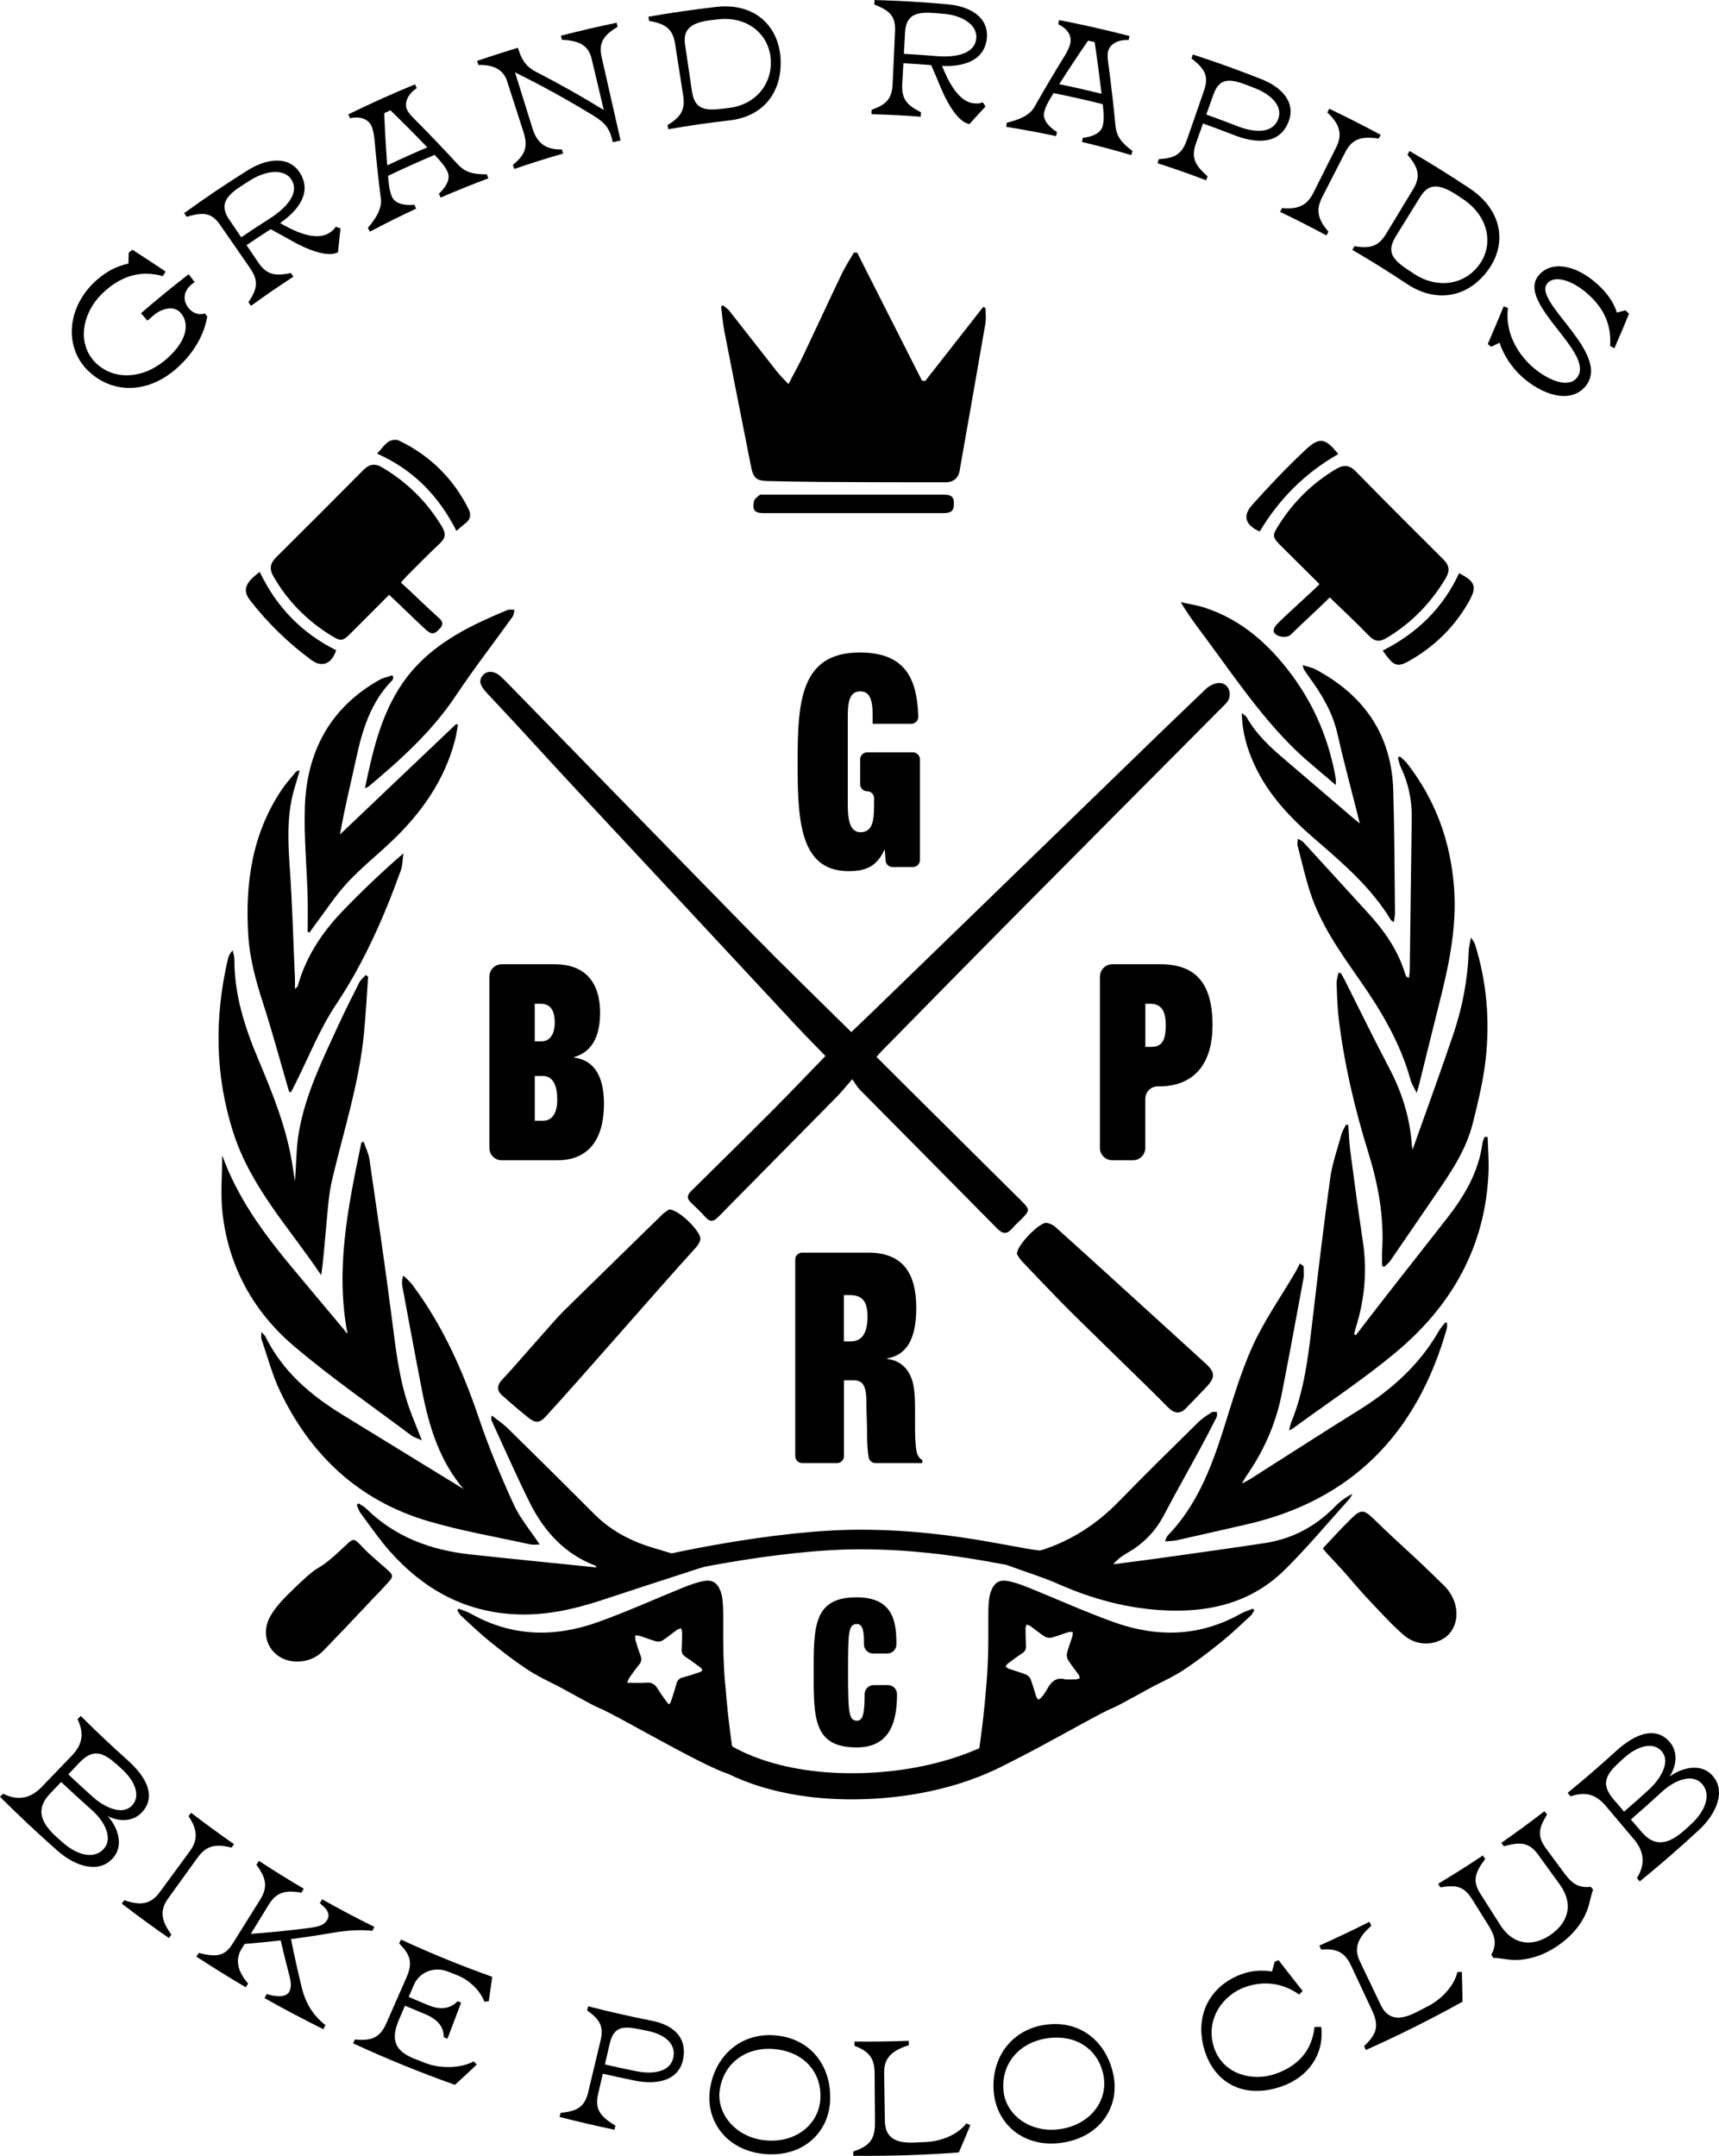<?xml version="1.0" encoding="UTF-8"?>
<svg id="Layer_2" data-name="Layer 2" xmlns="http://www.w3.org/2000/svg" viewBox="0 0 526.7 660.43">
  <defs>
    <style>
      .cls-1 {
        stroke-width: 8px;
      }

      .cls-1, .cls-2 {
        fill: none;
        stroke: #000;
        stroke-miterlimit: 10;
      }

      .cls-2 {
        stroke-width: 6px;
      }
    </style>
  </defs>
  <g id="Layer_1-2" data-name="Layer 1">
    <g>
      <g>
        <path d="m262.62,77.37c6.61,13.06,13.23,26.12,19.84,39.18.33.07.67.13,1,.2,5.93-7.58,11.87-15.16,17.8-22.74.23.12.46.23.7.35,0,1.59.23,3.23-.04,4.77-2.59,15.06-5.26,30.12-7.91,45.17-.42,2.35-2.07,3.44-4.25,3.45-12.65.02-25.29-.03-37.94-.11-5.49-.03-10.97-.16-16.46-.27-3.68-.08-4.55-.91-5.27-4.57-2.71-13.78-5.47-27.55-8.15-41.33-.49-2.5-.67-5.07-.99-7.6.2-.11.39-.22.59-.34.69.6,1.49,1.12,2.04,1.83,4.84,6.14,9.63,12.32,14.47,18.46.95,1.2,2.07,2.28,3.52,3.85,1.67-3.19,3.17-5.84,4.47-8.59,4-8.4,7.88-16.85,11.9-25.24,1.07-2.24,2.46-4.32,3.7-6.47.33,0,.67,0,1,0Z"/>
        <path d="m268.56,323.78c3.19,3.18,6.29,6.29,9.41,9.39,11.7,11.61,23.4,23.21,35.09,34.82,2.52,2.5,2.51,2.87-.01,5.4-1,1-2.07,1.94-2.99,3.01-1.58,1.84-2.9,1.61-4.54-.06-14.02-14.23-28.11-28.39-42.15-42.6-.69-.7-1.17-1.62-2.23-3.13-1.96,2.23-3.3,3.91-4.79,5.43-12.09,12.27-24.22,24.51-36.3,36.79-1.39,1.42-2.52,1.62-3.92.03-1.37-1.56-2.88-3-4.4-4.42-1.33-1.25-1.25-2.3.03-3.56,8.36-8.23,16.73-16.47,25.01-24.78,5.4-5.42,10.67-10.96,16.14-16.6-2.89-2.98-5.99-6.1-8.99-9.31-22.24-23.85-44.42-47.75-66.68-71.58-11.02-11.79-16.2-17.74-27.28-29.47-.46-.48-.92-.97-1.34-1.48-1.24-1.49-2.21-3.07-.6-4.87,1.29-1.44,3.57-1.25,5.33.4,2.36,2.23,1.06.96,3.33,3.28,25.53,26.13,48.72,50.05,74.31,76.13,9.73,9.92,19.73,19.57,29.85,29.58,2.25-2.15,4.63-4.41,6.99-6.7,25.81-25.02,51.62-50.04,77.42-75.07,9.5-9.21,14.68-14.24,24.25-23.37,1.07-1.02,2.9-1.91,4.3-1.81,2.91.21,3.96,3.89,1.98,6.11-.33.37-.7.71-1.05,1.07-22.89,23.02-41.56,41.76-64.41,64.81-13.48,13.59-26.87,27.26-40.3,40.91-.46.46-.87.97-1.45,1.63Z"/>
        <path d="m122.84,178.46c3.28,2.95,7.88,7.51,11.04,10.3,1.17,1.04,2.43,2,.99,3.67-1.72,2-2.66,2.06-4.51.37-3.18-2.91-7.83-7.54-11.13-10.58-3.98,3.99-7.84,7.87-11.73,11.74-2.52,2.51-3.02,2.59-6,.76-7.43-4.57-13.38-10.58-17.74-18.18-1.3-2.27-.97-4,.81-5.77,8.96-8.91,17.9-17.84,26.8-26.81,1.79-1.8,3.51-2.09,5.76-.75,7.67,4.56,13.79,10.59,18.36,18.26,1.2,2,.99,3.4-.7,4.99-3.4,3.18-6.65,6.51-9.95,9.8-.63.63-1.2,1.32-2,2.2Z"/>
        <path d="m407.42,183.01c-2.21,2.34-9.55,8.98-11.85,11.36-1.27,1.31-4.77.77-5.29-.9-.18-.57.34-1.57.83-2.09,2.57-2.71,10.32-9.53,13.19-12.42-3.89-3.86-7.71-7.65-11.53-11.45-3.08-3.07-3.09-3.33-.78-6.95,4.47-7,10.23-12.63,17.38-16.88,2.27-1.34,4.02-1.31,5.96.66,8.92,9.08,17.91,18.1,26.94,27.07,1.85,1.84,2,3.52.68,5.74-4.52,7.59-10.46,13.7-18.05,18.26-2.13,1.28-3.66,1.21-5.45-.65-3.81-3.94-7.83-7.68-12.03-11.76Z"/>
        <path d="m405.32,474.32c3.1-3.26,5.85-6.35,8.82-9.23,2.76-2.68,3.79-2.63,6.47-.04,11.89,11.49,10.16,9.2,21.94,20.8,1.47,1.45,2.69,3.47,3.26,5.44,1.28,4.47-.28,8.65-3.44,10.63-3.67,2.3-8.57,2.1-12.11-.89-2.78-2.35-5.3-5.03-7.82-7.68-9.89-10.42-6.1-7.12-15.96-17.57-.44-.47-.81-1.01-1.17-1.45Z"/>
        <path d="m90.94,509.01c-7.3-.03-11.78-7.09-8.21-13.7,1.8-3.33,4.75-6.14,7.53-8.83,9.68-9.37,5.42-3.37,15.2-12.64,3.02-2.86,2.92-2.73,5.73.23,2.22,2.34,4.76,4.39,7.19,6.53,2.23,1.96,2.29,2.32.22,4.55-6.79,7.31.5-.59-6.32,6.69-4.32,4.61-8.68,9.18-13.08,13.72-2.24,2.32-5.02,3.49-8.27,3.45Z"/>
        <path d="m205.01,370.52c2.93-.09,9.91,6.89,9.58,9.12-.13.9-.74,1.84-1.38,2.54-11.74,12.9-34.17,38.86-45.95,51.72-1.88,2.05-3.15,2.17-5.38.39-2.79-2.23-5.5-4.56-8.16-6.94-1.54-1.38-1.46-3.11.21-4.78,2.64-2.65,16.03-18.28,18.71-20.89,10.1-9.88,20.18-19.77,30.29-29.63.73-.72,1.66-1.23,2.08-1.53Z"/>
        <path d="m311.58,384.11c.01-2.7,6.95-9.68,9.01-9.49.98.09,2.07.63,2.82,1.3,10.95,9.82,34.98,31.78,45.87,41.67,3.14,2.85,3.14,4.39.21,7.47-2.06,2.17-4.13,4.32-6.23,6.46-1.66,1.69-3.43,1.59-5.39-.4-6.75-6.89-26.59-25.89-33.31-32.81-3.88-4-7.74-8.01-11.56-12.06-.7-.74-1.16-1.71-1.43-2.13Z"/>
        <path d="m261.35,157.2c-9.06,0-18.12.01-27.18,0-2.92,0-3.68-.78-3.19-3.58.13-.74,1.07-1.39,1.74-1.97.25-.22.8-.11,1.22-.11,18.37,0,36.74,0,55.11,0,1.68,0,3.16.15,3.22,2.44.06,2.39-.62,3.21-3.23,3.21-9.23.02-18.45,0-27.68,0Z"/>
        <path d="m423.65,199.31c10.56-5.34,18.5-13.08,23.41-23.71,4.99,2.53,5.53,4.19,3.05,8.61-4.12,7.34-9.84,13.13-17.02,17.48-4.95,3.01-5.79,2.8-9.43-2.38Z"/>
        <path d="m115.54,138.98c1.32-1.44,2.23-2.79,3.48-3.65.79-.54,2.31-.79,3.13-.4,9.53,4.55,16.69,11.58,21.43,21.04.86,1.72.56,3.19-1.02,4.38-.85.64-1.63,1.37-2.71,2.29-5.38-10.66-13.19-18.74-24.3-23.66Z"/>
        <path d="m385.96,162.83c-4.36-1.97-5.35-4.74-2.32-8.12,5.25-5.86,10.67-11.59,16.41-16.95,4.31-4.02,6.06-3.54,10,1.34-10.14,5.77-18.12,13.75-24.08,23.73Z"/>
        <path d="m79.58,175.19c5.14,10.8,12.93,18.8,23.42,24-1.37,4.21-4.32,5.42-7.62,2.99-7.05-5.19-13.29-11.27-18.68-18.17-2.46-3.15-1.68-5.43,2.89-8.81Z"/>
        <g>
          <path d="m80.06,408.03c.76.84,1.1,1.08,1.26,1.41,5.19,10.57,13.67,17.84,23.41,23.83,12.56,7.72,25.13,15.42,37.61,23.08-.13.37-.01.18-.05.13-7.48-8.66-10.77-19.18-12.92-30.16-2.1-10.71-4.07-21.45-6.07-32.18-.18-.97-.19-1.97.28-3.39.92.93,1.96,1.77,2.75,2.82,9.29,12.4,15.48,26.33,20.44,40.98,3.03,8.95,6.69,17.72,10.62,26.31,1.95,4.28,5.13,7.99,7.97,12.28-1.09,0-2.05.17-2.93-.03-10.62-2.35-21.42-4.15-31.81-7.29-20.74-6.26-35.46-20.03-44.8-39.61-2.43-5.09-3.87-10.67-5.72-16.03-.14-.42-.02-.93-.02-2.16Z"/>
          <path d="m443.39,405.37c-.03.56.05,1.14-.1,1.67-9.1,32.07-29.1,52.69-61.72,60.04-7.05,1.59-14.09,3.23-21.15,4.8-.99.22-2.03.19-3.46.32.39-.9.48-1.42.78-1.73,8.65-8.91,13.1-20.06,16.83-31.66,2.84-8.85,5.36-17.89,9.17-26.31,3.61-7.97,8.74-15.23,13.18-22.81.5-.85.91-1.76,1.36-2.64.38.29.77.59,1.15.88,0,1.21.19,2.46-.03,3.63-2.18,11.81-4.35,23.62-6.66,35.4-1.81,9.19-5.53,17.58-10.87,25.23-.36.51-.64,1.07-1.35,2.28,1.28-.68,1.92-.96,2.51-1.34,11.12-7.06,22.18-14.22,33.36-21.17,10.01-6.22,18.56-13.87,24.5-24.26.54-.94,1.31-1.74,1.97-2.61.17.1.35.2.52.3Z"/>
          <path d="m415.4,409.06c3.11-4.02,6.19-8.06,9.32-12.07,6.19-7.92,12.42-15.82,18.61-23.74,5.38-6.88,9.75-14.24,10.91-23.16.08-.63.44-1.22.67-1.82.3.02.6.03.9.05.1,3.56.41,7.13.27,10.68-.89,22.93-11.35,41.08-28.44,55.32-10.05,8.38-21.05,15.61-31.62,23.35-.23.17-.53.25-1.07.5.27-.99.39-1.73.67-2.4,3.95-9.68,5.19-19.94,6.4-30.22,1.74-14.86,3.49-29.72,5.54-44.54.64-4.62,2.25-9.11,3.5-13.64.27-.99.9-1.89,1.36-2.83.23.03.46.06.69.09.19,2.61.26,5.24.6,7.83,1.22,9.25,2.45,18.5,3.85,27.71,1.37,9,.6,17.77-2.1,26.41-.22.71-.38,1.43-.57,2.15.17.11.35.21.52.32Z"/>
          <path d="m68.07,353.9c4.54,12.65,12.28,23.39,20.79,33.65,5.56,6.7,11.18,13.35,16.76,20.02.26.31.42.72.84.94-3.8-20.03.29-39.28,4.27-58.54.23-.06.47-.13.7-.19.6,1.8,1.5,3.55,1.77,5.4,2.34,16.04,4.71,32.08,6.79,48.16,1.22,9.42,2.19,18.87,5.36,27.89,1.1,3.13,2.41,6.19,3.92,10.02-1.56-.71-2.52-.96-3.25-1.51-12.07-9.07-24.55-17.65-36.03-27.43-12.26-10.44-19.89-24.13-21.79-40.46-.69-5.95-.11-12.05-.11-17.94Z"/>
          <path d="m215.59,480.06c-1.17.31-2.36.72-3.51,1.09-9.17,2.98-18.34,5.95-27.49,8.98-8.91,2.95-17.95,4.95-27.41,4.37-15.31-.93-27.64-7.9-37.7-19.23-3.26-3.68-6.06-7.79-9.01-11.74-.54-.72-.8-1.65-1.19-2.49.19-.16.37-.33.56-.49.78.51,1.67.92,2.32,1.56,8.86,8.74,19.79,12.75,31.82,14.07,12.89,1.42,25.79,2.66,38.84,4-.24-.28-.35-.52-.52-.59-9.4-3.6-15.68-10.6-20.06-19.41-4.06-8.17-7.72-16.55-11.55-24.85-.19-.42-.26-.9,0-1.68,1.67,1.32,3.46,2.51,4.98,4,8.89,8.72,17.74,17.49,26.54,26.3,5.1,5.11,11.26,8.24,18.05,10.27,4.3,1.29,8.61,2.55,12.89,3.89.89.28,1.69.83,2.54,1.26-.03.27-.05.4-.08.68Z"/>
          <path d="m306.91,477.71c1.22-.29,2.43-.66,3.66-.85,12.7-1.94,23.36-7.74,32.35-17,7.98-8.23,16.18-16.23,24.34-24.27,1.18-1.16,2.63-2.05,4.03-2.94.39-.25,1.05-.08,1.58-.1-.03.54.11,1.17-.11,1.61-1.71,3.36-3.45,6.71-5.24,10.02-3.64,6.7-7.4,13.34-10.95,20.08-2.63,4.99-6.36,8.76-11.21,11.5-1.55.88-3,1.94-4.27,3.45,4.9-.64,9.81-1.25,14.71-1.94,10.53-1.48,21.07-2.94,31.59-4.53,8.4-1.27,15.61-5,21.59-11.15,1.54-1.58,3.32-2.92,5.42-3.97-.36.59-.65,1.25-1.1,1.75-6.49,7.19-12.71,14.67-19.59,21.47-10.73,10.61-24.19,13.41-38.7,12.38-10.72-.76-20.9-3.61-30.74-7.96-4.85-2.14-9.96-3.68-14.95-5.52-.83-.3-1.61-.73-2.42-1.1,0-.31,0-.62,0-.93Z"/>
          <path d="m410.71,298.01c.3.48.65.93.91,1.44,4.68,9.27,9.23,18.62,14.06,27.81,3.84,7.31,6.29,14.97,6.88,23.23.04.58.15,1.16.27,1.74.03.13.2.23-.03-.01,4.12-11.63,8.45-23.42,12.47-35.31,2.78-8.21,4.44-16.7,4.72-25.42.04-1.2.39-2.38.73-4.29.67,1.1,1.04,1.5,1.19,1.98,3.63,11.55,4.63,23.43,3.29,35.39-.73,6.56-2.33,13.04-3.92,19.47-2.12,8.56-7.11,15.67-12,22.79-4.46,6.49-8.87,13.01-13.35,19.49-.48.7-1.24,1.21-1.87,1.81-.2-.14-.39-.27-.59-.41,0-1.5-.08-3,.01-4.49.66-10.39-1.19-20.37-4.26-30.26-4.11-13.24-7.29-26.72-8.99-40.52-.45-3.66-.56-7.36-.7-11.05-.04-1.1.34-2.22.52-3.32.22-.02.44-.03.67-.05Z"/>
          <path d="m90.38,361.94c.42-5.57.38-10.56,1.24-15.38,2.02-11.36,7.07-21.65,11.83-32.01,2.1-4.57,4.36-9.07,6.63-13.55.44-.87,1.29-1.53,1.95-2.29.26.15.51.31.77.46-.42,5.76-.72,11.54-1.27,17.29-1.48,15.4-6.27,30.06-9.78,45.01-1.14,4.87-1.37,9.96-1.87,14.97-.47,4.73-.75,9.48-1.47,14.22-9.54-14.24-21.39-26.72-26.81-43.35-5.77-17.71-5.93-35.48-1.79-53.46.22-.94.62-1.83,1.49-2.7.18.93.51,1.87.51,2.8-.02,10.74,3.15,20.68,7.26,30.42,4.4,10.44,8.67,20.94,10.48,32.25.25,1.59.5,3.19.83,5.34Z"/>
          <path d="m434.06,334.79c-.81-1.66-1.52-2.7-1.83-3.84-3.09-11.28-8.92-21.12-15.52-30.57-5.95-8.52-12.01-17-15.28-27.04-1.53-4.7-2.61-9.55-3.86-14.34-.13-.51.03-1.09.08-2.04.75.43,1.29.6,1.63.96,6.61,7.21,13.19,14.45,19.79,21.66,5.03,5.48,9.26,11.46,11.46,18.71.1.32.26.62.44.9.08.12.27.15.73.39.1-.81.24-1.5.25-2.18.21-15.56.37-31.12.61-46.68.08-5.49-.96-10.68-3.33-15.62-.45-.93-.63-1.99-.93-2.99.2-.13.39-.27.59-.4.73.69,1.57,1.29,2.18,2.08,8.76,11.22,13.41,23.98,14.46,38.26.91,12.41-1.73,24.23-4.73,36.07-1.98,7.81-3.88,15.65-5.82,23.47-.21.86-.48,1.71-.91,3.24Z"/>
          <path d="m88.56,334.39c-2.6-8.93-5.01-17.92-7.86-26.76-2.23-6.9-4.18-13.83-4.63-21.09-.99-15.96,1.17-31.21,10.35-44.77,1.22-1.8,2.69-3.42,4.06-5.11.25-.31.58-.55,1.33-.63-.46,1.61-.89,3.23-1.4,4.83-2.58,8.2-2.21,16.54-1.62,24.98.78,11.31,1.08,22.66,1.58,33.99.04.88,0,1.77,0,3.11.55-.51.79-.63.84-.79,2.45-8.9,7.35-16.35,13.61-22.88,5.9-6.15,12.07-12.03,18.78-17.86-.25,1.74-.2,3.59-.78,5.21-5.19,14.39-11.28,28.26-19.84,41.09-5.11,7.66-8.54,16.48-12.73,24.78-.36.7-.73,1.4-1.09,2.1-.2-.06-.41-.12-.61-.18Z"/>
          <path d="m427.09,282.47c-.52-.34-.8-.42-.91-.61-6-9.94-14.64-17.34-23.25-24.77-7.52-6.49-14.32-13.56-18.56-22.78-2.25-4.89-3.79-9.95-3.87-15.9.74.66,1.27.94,1.51,1.37,3.02,5.37,7.49,9.38,12.09,13.29,7,5.95,13.96,11.94,20.94,17.91.37.32.77.61,1.61,1.26-2.37-9.43-4.8-18.32-6.82-27.3-1.5-6.67-4.84-12.26-8.78-17.61-.54-.74-1.05-1.51-1.54-2.29-.13-.2-.14-.47-.36-1.3,1.56.52,2.91.77,4.06,1.39,14.68,7.86,23.16,19.89,23.68,36.96.38,12.52.38,25.04.53,37.56,0,.86-.21,1.73-.34,2.8Z"/>
          <path d="m94.27,285.41c0-3.67.09-7.34-.02-11.01-.27-9.07-1.15-18.16-.84-27.2.58-16.97,7.73-30.38,22.75-38.87,1.23-.7,2.69-.98,4.04-1.45.12.24.23.49.35.73-.13.28-.19.63-.4.83-6.51,6.62-9.12,15.04-11.01,23.86-1.66,7.7-3.58,15.34-4.97,23.34,11.86-11.28,23.72-22.55,35.58-33.83.19.07.38.14.57.21-.3,1.56-.5,3.14-.9,4.67-3.26,12.54-10.46,22.56-19.67,31.27-4.44,4.19-9.23,8.03-13.37,12.5-3.66,3.96-6.63,8.57-9.89,12.91-.58.77-1.13,1.57-1.69,2.35-.18-.1-.35-.2-.53-.29Z"/>
          <path d="m409.3,240.51c-4.49-3.89-8.67-7.17-12.47-10.86-10.54-10.24-18.72-22.45-27.44-34.21-2.57-3.47-5.21-6.9-7.59-10.96,2.44.55,4.94.91,7.31,1.68,11.29,3.67,19.72,11.22,26.69,20.6,7.05,9.5,11.49,20.17,13.5,31.88.05.32,0,.65,0,1.87Z"/>
          <path d="m111.83,241.46c2.26-10.95,4.67-21.39,10.49-30.64,5.84-9.27,14.39-15.22,23.97-19.86,2.99-1.45,6.05-2.78,9.12-4.05.66-.27,1.5-.09,2.26-.11-.21.74-.25,1.61-.67,2.2-5.76,8.03-11.82,15.85-17.3,24.07-7.31,10.97-16.88,19.62-26.83,27.92-.18.15-.43.2-1.05.48Z"/>
          <path d="m383.89,492.81c-1.26.51-2.6.9-3.78,1.56-12.53,7.06-25.6,7.3-38.79,2.59-8.83-3.16-17.41-7.06-26.11-10.57-1.92-.78-3.89-1.51-5.9-1.95-2.99-.66-4.62.22-5.69,3.07-1.59,4.21-.1,12.46-1.35,28.07-1.25,15.61-2.2,18.03-3.08,27.61-.37,4.05,35.96-17.69,41.61-19.9,2.09-.81,10.55-5.66,12.66-6.73,3.16-1.61,6.4-3.11,9.34-5.06,3.95-2.62,7.73-5.53,11.43-8.51,3.11-2.51,6-5.29,8.95-8,.48-.44.77-1.11,1.15-1.67-.14-.17-.27-.34-.41-.5Zm-54.23,21.66c-.96.06-1.92.02-3.22.02-2.57-.83-4.34.56-5.63,3.03-.47.9-1.12,1.7-1.74,2.5-.22.29-.6.46-.91.69-.22-.31-.53-.58-.65-.92-.59-1.79-1.06-3.63-1.74-5.38-.23-.6-.87-1.22-1.47-1.45-1.69-.67-3.46-1.13-5.17-1.72-.38-.13-.7-.47-1.04-.71.27-.33.49-.74.83-.99,1.42-1.06,2.85-2.13,4.33-3.09.89-.57,1.17-1.28,1.11-2.3-.1-1.78-.13-3.57-.14-5.36,0-.37.22-.73.34-1.1.36.13.77.18,1.07.39,1.48,1.07,2.88,2.26,4.41,3.24.58.37,1.51.52,2.17.35,1.71-.43,3.36-1.11,5.05-1.64.44-.14.94-.06,1.41-.08-.04.49,0,1-.13,1.45-.51,1.66-1.18,3.27-1.59,4.95-.17.67-.05,1.61.31,2.18.96,1.55,2.14,2.97,3.2,4.47.22.31.28.73.41,1.09-.4.13-.8.36-1.21.38Z"/>
          <path d="m222.15,515.58c-1.25-15.61.23-23.86-1.35-28.07-1.08-2.85-2.7-3.73-5.69-3.07-2.01.44-3.98,1.18-5.9,1.95-8.71,3.52-17.28,7.42-26.11,10.57-13.19,4.71-26.26,4.47-38.79-2.59-1.18-.67-2.52-1.05-3.78-1.56-.14.17-.27.34-.41.5.38.56.66,1.23,1.15,1.67,2.95,2.71,5.84,5.49,8.95,8,3.69,2.99,7.48,5.89,11.43,8.51,2.94,1.95,6.19,3.45,9.34,5.06,2.11,1.07,10.57,5.92,12.66,6.73,5.65,2.2,41.99,23.95,41.61,19.9-.88-9.57-1.83-12-3.08-27.61Zm-7.9-3.28c-1.63.54-3.25,1.14-4.92,1.53-1.27.29-1.85,1-2.15,2.21-.4,1.58-.94,3.12-1.43,4.68-.13.41-.32.81-.48,1.21-.17.03-.33.07-.5.1-1.1-1.57-2.3-3.07-3.27-4.71-.83-1.38-1.81-1.97-3.44-1.84-1.85.15-3.73.04-5.91.04.3-.68.44-1.19.72-1.59.94-1.33,1.87-2.68,2.91-3.92.79-.94.89-1.81.45-2.93-.58-1.47-1.04-2.98-1.49-4.5-.15-.49-.09-1.05-.12-1.57.52.06,1.07.04,1.56.19,1.64.52,3.23,1.19,4.89,1.62.62.16,1.49.02,2.03-.33,1.49-.96,2.84-2.13,4.29-3.16.37-.27.88-.34,1.32-.5.1.42.28.84.28,1.26,0,1.74-.03,3.47-.13,5.21-.06,1.04.3,1.71,1.17,2.27,1.53,1,2.98,2.11,4.46,3.18.93.67.85,1.21-.23,1.56Z"/>
          <path class="cls-2" d="m322.21,478.19c-7.62.49-27.88-6.46-58.07-6.57-27.3-.1-62.2,8.18-62.2,8.18"/>
          <path class="cls-1" d="m221.09,537.64s14.53,10.52,43.76,9.52,45.08-12.36,45.08-12.36"/>
        </g>
      </g>
      <path d="m265.7,230.48h14.03c1.17,0,2.13.95,2.13,2.13v30.87c0,1.17-.95,2.13-2.13,2.13h-6.27c-1.12,0-2.04-.86-2.12-1.98l-.23-3.26h-.15c-2.54,5.69-6.64,6.5-10.97,6.5-15.15,0-15.6-16.07-15.6-33.4,0-18.42.82-33.58,19.03-33.58,13.85,0,17.57,7.85,17.95,19.62.04,1.21-.92,2.22-2.13,2.22h-11.86v-2.62c0-4.78-.9-7.31-3.81-7.31-3.58,0-3.81,3.97-3.81,7.94v26.54c0,3.97.3,8.67,3.88,8.67s4.18-3.34,4.18-8.12v-2.3c0-1.17-.95-2.13-2.13-2.13h0c-1.17,0-2.13-.95-2.13-2.13v-7.66c0-1.17.95-2.13,2.13-2.13Z"/>
      <path d="m243.65,385.87c0-1.17.95-2.13,2.13-2.13h20.26c10.37,0,14.7,6.05,14.7,16.88s-3.73,14.54-8.88,15.53v.18c2.99.27,5.67,1.99,7.09,5.15,1.42,2.89,1.42,7.13,1.42,11.02v5.33c0,3.61.3,6.59.67,7.58.37.9.89,1.54,1.57,1.9v.9h-14.34c-.97,0-1.85-.65-2.06-1.6-.46-2.08-.54-5.32-.54-7.7,0-3.16-.22-6.41-.22-9.57,0-5.51-1.49-6.5-4.1-6.5h-2.76v23.24c0,1.17-.95,2.13-2.13,2.13h-10.67c-1.17,0-2.13-.95-2.13-2.13v-60.21Zm14.92,25.05h2.16c2.46,0,5.08-1.36,5.08-7.58,0-5.33-2.16-6.59-5.52-6.59h-1.72v14.18Z"/>
      <path d="m149.95,299.18c0-2.09,1.69-3.79,3.79-3.79h16.23c8.69,0,13.9,4.88,13.9,14.89s-4.8,12.62-7.92,13.54v.17c2.78.42,9.1,1.93,9.1,14.13s-5.77,17.33-14.32,17.33h-17c-2.09,0-3.79-1.69-3.79-3.79v-52.48Zm13.9,19.85h2.09c1.8,0,4.03-1.35,4.03-5.72,0-3.87-1.39-5.8-4.24-5.8h-1.88v11.52Zm0,24.31h2.44c3.05,0,4.45-2.52,4.45-6.48s-1.11-7.23-4.38-7.23h-2.5v13.71Z"/>
      <path d="m337.03,299.18c0-2.09,1.69-3.79,3.79-3.79h14.63c10.63,0,16.06,5.47,16.06,18.67s-6.88,18.75-16.34,18.75h-.46c-2.09,0-3.79,1.69-3.79,3.79v15.05c0,2.09-1.69,3.79-3.79,3.79h-6.33c-2.09,0-3.79-1.69-3.79-3.79v-52.48Zm13.9,21.53h1.53c2.57,0,4.73-.59,4.73-6.64,0-4.12-1.18-6.56-4.73-6.56h-1.53v13.2Z"/>
      <path d="m264.71,502.96c0-1.92,0-5.45-2.1-5.45-2.66,0-2.77,2.23-2.77,14.81s.26,14.81,2.77,14.81c1.64,0,2.3-1.98,2.3-7.5v-.62c0-1.54,1.25-2.79,2.79-2.79h4.36c1.54,0,2.79,1.25,2.79,2.79h0c0,10.35-3.38,16.3-12.39,16.3-13.16,0-13.16-8.86-13.16-22.99s0-22.99,13.16-22.99c10.91,0,12.19,7.06,12.19,14v.43c0,1.54-1.25,2.79-2.79,2.79h-4.35c-1.54,0-2.79-1.25-2.79-2.79v-.8Z"/>
    </g>
    <g>
      <path d="m12.89,547.31c3.02-3.13,6.03-6.27,9.05-9.4,3.19-3.32,4.02-6.59,1.82-11.24.33-.33.66-.66.99-.99,4.65,4.65,9.41,9.14,14.26,13.47,6.12,5.46,8.59,11.03,4.86,15.62-2.66,3.25-6.96,3.54-10.86,1.59,3.44,3.88,4.67,9.05,1.87,12.52-4.32,5.39-11.79,2.93-17.3-1.94-5.99-5.28-11.85-10.78-17.58-16.5.32-.32.64-.64.95-.95,5,2.51,8.78,1.11,11.93-2.16Zm15.44,3.08c3.43,3.09,9.28,6.15,12.32,2.48,2.5-3,.52-7.51-3.49-11.09-.46-.41-.92-.82-1.38-1.24-4.71-4.26-7.65-4.56-11.52-.49-1.11,1.17-2.22,2.35-3.33,3.52,2.44,2.31,4.91,4.58,7.4,6.81Zm-11.03,12.34c.67.6,1.34,1.2,2.01,1.79,4.22,3.73,9.62,5.34,12.64,1.68,2.54-3.09.35-8.01-3.81-11.7-3.17-2.8-6.31-5.67-9.41-8.6-1.15,1.21-2.29,2.42-3.44,3.63-3.85,4.05-3.64,8.12,2.01,13.2Z"/>
      <path d="m48.95,579.65c3.05-4.15,6.1-8.3,9.15-12.45,2.72-3.72,2.34-6.82-.33-10.82.26-.34.53-.69.79-1.03,4.32,3.31,8.7,6.51,13.13,9.59-.25.36-.49.71-.74,1.07-4.76-1.18-7.67-.72-10.37,3.01-3.01,4.18-6.03,8.35-9.04,12.53-2.69,3.72-2.16,6.8.96,11.1-.25.36-.49.71-.74,1.07-4.89-3.39-9.72-6.92-14.48-10.57.26-.34.53-.69.79-1.03,5.02,1.76,8.16,1.25,10.88-2.46Z"/>
      <path d="m71.25,595.48c2.82-4.51,5.64-9.02,8.46-13.53,2.47-3.95,1.8-6.7-1.15-10.71.26-.39.51-.78.77-1.17,4.53,2.96,9.11,5.81,13.74,8.53-.24.4-.47.8-.71,1.21-4.88-.84-7.63-.22-10.07,3.75-1.81,2.96-3.63,5.91-5.44,8.87,6.04-.44,12-1.04,17.86-1.81,2.44-.3,4.62-.76,5.55-2.48,1.03-1.89-.11-3.42-2.26-5.08.23-.41.46-.81.69-1.22,5.28,2.97,10.61,5.79,16.01,8.45-.2.4-.4.81-.6,1.21-3.49-.44-7.95-.09-11.61.51-4.39.76-8.83,1.44-13.33,2.02,1,5.01,2.11,10.02,3.34,15.05,1.11,4.39,3.21,8.15,7.2,11.3-.21.42-.41.84-.62,1.26-6.08-3.01-12.1-6.19-18.04-9.54.23-.41.46-.81.69-1.22,2.23.69,5.82,1.29,6.91-.74.72-1.32.5-3.09.08-4.69-.97-3.68-1.88-7.35-2.72-11.02-3.65.42-7.34.79-11.05,1.09-.31.5-.61.99-.92,1.49-2.36,3.83-.71,7.5,1.98,10.64-.23.39-.46.78-.68,1.16-5.11-3.01-10.16-6.14-15.16-9.41.25-.38.49-.75.74-1.13,5.23,1.32,7.89,1.12,10.32-2.77Z"/>
      <path d="m118.44,619.67c2.03-4.62,4.06-9.25,6.1-13.87,2.07-4.72,1.09-7.04-2.22-10.44.18-.39.36-.79.54-1.18,9.18,4.24,18.51,8.04,27.96,11.41-.36,2.49-.71,4.98-1.06,7.48-.45.05-.9.11-1.35.16-1.35-3.66-4.85-6.76-8.31-8.12-.94-.37-1.88-.74-2.81-1.11-4.33-1.74-8.8.19-10.47,4.05-.53,1.24-1.07,2.48-1.6,3.72,2.03.87,4.07,1.72,6.12,2.56,3.19,1.3,6.43,1.32,8.84-1.25.37.14.74.28,1.11.42-1.39,3.68-2.78,7.36-4.18,11.04-.38-.14-.76-.29-1.14-.43.07-3.61-2.51-5.78-5.72-7.09-2.06-.84-4.12-1.7-6.17-2.58-.6,1.39-1.2,2.79-1.79,4.18-2.59,6.01-1.5,9.57,4.49,11.99,1.18.47,2.37.94,3.55,1.4,4.47,1.75,10.78,1.69,14.82-.52.3.33.6.67.9,1-2.19,2.09-4.41,4.15-6.66,6.2-10.55-3.75-20.96-7.99-31.2-12.72.18-.39.36-.79.54-1.18,5.12.48,7.66-.45,9.71-5.12Z"/>
      <path d="m180.24,640.85c1.24-5.19,2.49-10.37,3.73-15.56,1.08-4.53-.14-6.59-4.08-9.41.11-.42.22-.84.33-1.26,6.45,1.66,12.95,3.14,19.47,4.42,6.12,1.21,10.75,4.66,9.71,11.29-1.16,7.37-8.51,8.35-14.71,7.09-3.34-.67-6.67-1.38-9.99-2.15-.48,2.1-.97,4.19-1.45,6.29-1.07,4.62.73,6.86,5.3,9.61-.09.42-.18.85-.27,1.27-5.63-1.18-11.24-2.49-16.83-3.93.11-.42.22-.84.33-1.26,5.23-.47,7.4-1.93,8.47-6.4Zm14.66-6.35c4.97,1.01,10.65.41,11.46-4.48.7-4.19-3.03-6.89-8-7.88-.72-.14-1.43-.29-2.15-.43-4.88-1-8.09-1.25-9.4,4.35-.49,2.13-.98,4.26-1.47,6.38,3.18.73,6.36,1.42,9.56,2.06Z"/>
      <path d="m217.53,640.06c1.48-10.31,9.55-17.41,19.93-16.54,10.67.87,17.16,9.01,16.91,19.58-.22,9.82-7.97,17.76-19.93,16.79-11.8-.99-18.31-10.11-16.91-19.83Zm17.25,15.65c9.49.78,16.35-5.33,16.6-13.11.27-8.11-5.37-14.16-14.28-14.89-8.46-.7-15.47,4.31-16.59,12.7-.97,7.18,4.98,14.54,14.27,15.31Z"/>
      <path d="m268.09,650.42c-.04-5.13-.07-10.27-.11-15.4-.04-4.81-2-6.67-6.18-8.31,0-.43,0-.87.01-1.3,5.54.06,11.08-.01,16.62-.22.02.45.03.9.05,1.35-4.78,1.48-7.64,3.65-7.58,8.3.08,4.95.15,9.9.23,14.85.06,5.14,3.16,6.88,8.8,6.67,1.32-.05,2.65-.11,3.97-.17,3.86-.18,9.32-1.9,12.19-5.71.41.18.81.37,1.22.55-1.14,2.79-2.32,5.58-3.52,8.36-10.77.81-21.57,1.15-32.36,1.03,0-.43,0-.87.01-1.3,4.78-1.65,6.68-3.54,6.64-8.69Z"/>
      <path d="m304.52,641.17c-1.05-10.37,5.07-19.18,15.37-20.83,10.59-1.72,18.89,4.62,21.19,14.94,2.15,9.59-3.49,19.16-15.36,21.09-11.71,1.87-20.22-5.42-21.2-15.2Zm20.53,11.05c9.42-1.52,14.63-9.1,13-16.72-1.69-7.94-8.65-12.46-17.49-11.03-8.4,1.35-13.99,7.89-13.06,16.3.79,7.2,8.34,12.92,17.55,11.44Z"/>
      <path d="m369,627.85c-3.16-10.81,2.05-19.71,11.55-23.12,3.04-1.09,6.31-1.25,9.19-.77.29-1.01.57-2.01.85-3.02.39-.15.77-.31,1.16-.46,2.43,3.16,4.88,6.3,7.37,9.42-.35.38-.69.75-1.04,1.13-4.86-3.43-10.58-4.44-16.67-2.26-6.71,2.42-12.07,9.77-9.54,18.15,2.57,8.48,11.81,10.96,19.13,8.33,7.75-2.78,11.13-8.1,11.75-14.29.69,0,1.37-.02,2.06-.03,1,8.03-3.65,15.2-11.91,18.16-12,4.27-20.97-1.24-23.9-11.23Z"/>
      <path d="m420.5,616.1c-2.18-4.65-4.35-9.3-6.53-13.95-2.04-4.35-4.64-5.21-9.19-4.93-.18-.4-.35-.79-.53-1.19,5.15-2.3,10.26-4.73,15.32-7.29.2.4.41.8.61,1.2-3.83,3.39-5.56,6.58-3.57,10.79,2.14,4.47,4.27,8.93,6.41,13.4,2.21,4.65,5.8,4.91,10.95,2.3,1.21-.61,2.41-1.24,3.62-1.86,3.52-1.82,7.88-5.75,8.96-10.46.45,0,.91-.02,1.36-.03.1,3.04.17,6.08.2,9.13-9.7,5.4-19.58,10.33-29.62,14.8-.18-.4-.35-.79-.53-1.19,3.73-3.53,4.71-6.06,2.53-10.72Z"/>
      <path d="m461.5,600.21c-1.37-.21-2.64-.37-3.96-.43-.2-.33-.4-.65-.6-.98,1.96-3.54.89-6.14-1.04-9.23-1.62-2.6-3.25-5.2-4.88-7.8-2.47-3.95-4.97-4.42-9.69-3.57-.22-.37-.45-.74-.67-1.12,4.61-2.77,9.18-5.66,13.68-8.66.24.36.48.72.72,1.08-3.12,4.11-3.98,6.71-1.48,10.64,2.02,3.18,4.05,6.36,6.07,9.53,3.95,6.25,9.87,6.85,15.4,3.08,5.52-3.77,7.19-9.54,2.82-15.5-2.21-3.05-4.43-6.1-6.64-9.15-2.74-3.77-5.49-3.89-10.47-2.49-.25-.36-.49-.71-.74-1.07,4.46-3.11,8.86-6.33,13.2-9.68.26.34.53.69.79,1.03-2.58,4.13-3.08,6.64-.31,10.39,1.82,2.47,3.65,4.93,5.47,7.4,2.17,2.93,4.2,4.87,8.25,4.32.23.31.46.61.69.92-.44,1.27-.76,2.52-1.08,3.88-.71,3.07-2.85,8.55-9.73,13.26-6.89,4.69-12.71,4.63-15.8,4.15Z"/>
      <path d="m500.53,563.33c-2.81-3.33-5.61-6.65-8.42-9.98-2.97-3.52-6.13-4.68-10.9-3.04-.29-.36-.59-.72-.88-1.09,5-4.07,9.9-8.3,14.71-12.69,6.07-5.55,11.96-7.52,16.14-3.34,2.96,2.98,2.76,7.34.39,11.04,4.25-3.06,9.58-3.82,12.74-.69,4.91,4.85,1.59,12.15-3.85,17.16-5.89,5.45-11.91,10.68-18.06,15.68-.28-.35-.57-.7-.85-1.05,2.92-4.65,1.92-8.55-1.02-12.02Zm4.59-15c3.43-3.1,7.13-8.67,3.8-12.07-2.73-2.79-7.47-1.24-11.45,2.4-.46.42-.91.83-1.37,1.25-4.71,4.25-5.29,7.12-1.64,11.39,1.05,1.23,2.11,2.45,3.16,3.68,2.52-2.17,5.02-4.39,7.5-6.64Zm11.13,12.25c.67-.61,1.33-1.21,1.99-1.83,4.16-3.83,6.39-9.11,3.05-12.49-2.81-2.85-7.99-1.11-12.1,2.67-3.12,2.89-6.29,5.71-9.49,8.46,1.09,1.26,2.17,2.53,3.26,3.79,3.63,4.25,7.66,4.49,13.29-.61Z"/>
    </g>
    <g>
      <path d="m26.99,113.59c-7.54-7.37-6.43-19.78,2.58-27.75,3.28-2.9,6.52-4.4,9.77-5.09.03-1.11.06-2.22.1-3.33.37-.31.75-.61,1.12-.92,3.42,2.2,6.82,4.43,10.19,6.69-.29.47-.59.94-.88,1.41-6.04-1.75-11.99-.52-17.65,4.49-7.36,6.51-8.7,16.25-2.98,21.98,5.52,5.54,14.67,5.2,21.87-1.17,5.66-4.99,7.28-10.3,4.39-13.9-2.1-2.61-5.96-1.53-8.47.62-.63.53-1.25,1.07-1.87,1.61-.65-.76-1.31-1.51-1.96-2.27,4.78-4.14,9.65-8.12,14.61-11.94.61.79,1.22,1.59,1.83,2.38-.29.22-.57.44-.86.67-2.5,1.94-2.95,4.88-1,7.29,1.25,1.56,3.03,2.24,5.02,1.69.24.3.47.6.71.9-1.08,6.14-4.48,11.57-9.41,15.92-9.11,8.06-20.04,7.62-27.09.7Z"/>
      <path d="m76.63,82.16c-3.04-4.39-6.07-8.77-9.11-13.16-2.61-3.78-5.06-4.19-10.29-2.57-.27-.38-.55-.76-.82-1.13,6.37-4.61,12.85-8.98,19.45-13.1,6.07-3.81,13-4.63,16.3,1.21,3.41,6.05-1.29,11.45-6.35,14.93.45.25.9.5,1.35.75,5.36,2.96,10.27,4.26,13.49,2.41,1.21-.7,1.6-1.15,2.23-2.03.49.16.98.33,1.46.5-.28,2.44-.54,4.87-.77,7.29-3.17,1.83-9.92-1.08-13.79-3.26-2.26-1.28-4.54-2.54-6.84-3.78-2.48,1.59-4.95,3.22-7.4,4.88,1.21,1.78,2.41,3.56,3.62,5.34,2.67,3.94,5.38,4.12,9.99,3.21.24.38.49.76.73,1.13-4.38,2.84-8.7,5.81-12.97,8.9-.26-.36-.53-.73-.79-1.09,2.79-4.17,3.13-6.62.51-10.41Zm6.11-15.27c4.45-2.84,9.14-7.39,6.67-11.67-2.12-3.68-7.86-3.07-12.72,0-.81.51-1.62,1.02-2.42,1.54-4.74,3.04-7.28,5.77-4.04,10.51,1.23,1.81,2.45,3.61,3.68,5.42,2.92-1.98,5.86-3.92,8.83-5.8Z"/>
      <path d="m116.68,60.81c-.75-6-1.4-12.03-1.94-18.09-.1-1.23-.43-3.06-.94-4.15-1.06-2.26-3.66-2.98-6.53-2.35-.19-.39-.38-.78-.57-1.17,6.75-3.31,13.58-6.38,20.49-9.22.17.4.33.8.5,1.2-2.45,1.49-3.96,4.27-2.99,6.52.48,1.1,1.53,2.17,2.64,3.28,4.38,4.4,8.66,8.88,12.84,13.42,2.44,2.64,4.87,3.16,8.99,3.16.15.41.3.81.46,1.22-4.92,1.84-9.79,3.81-14.63,5.91-.17-.4-.35-.79-.52-1.19,1.79-1.66,3.67-4.22,2.7-6.58-.77-1.85-2.5-3.73-4.01-5.32-4.8,2.02-9.55,4.16-14.27,6.42.15,2.14.39,4.75,1.27,6.55,1.12,2.29,4.4,2.53,6.79,2.31.18.39.37.79.55,1.18-4.77,2.23-9.5,4.58-14.18,7.06-.2-.38-.41-.77-.61-1.15,2.61-3.08,4.33-6.01,3.98-9.02Zm14.25-15.67c-3.69-3.83-7.45-7.61-11.29-11.34-.64.28-1.27.57-1.91.86.21,5.36.52,10.7.9,16.02,4.06-1.93,8.16-3.78,12.29-5.53Z"/>
      <path d="m181.85,35.44c-7.69-4.71-15.71-9.15-24.05-13.27,1.8,5.78,3.61,11.55,5.41,17.33,1.52,4.82,4.53,6.38,8.96,6.29.12.42.24.83.36,1.25-5.02,1.45-10.01,3.02-14.96,4.72-.14-.41-.28-.82-.42-1.23,3.56-3.01,4.8-5.28,3.23-10.14-1.67-5.19-3.35-10.38-5.02-15.56-1.15-3.57-4.26-5.05-8.77-4.93-.14-.41-.28-.82-.42-1.23,4.15-1.43,8.32-2.77,12.52-4.04,1.01,3.35,2.26,5.69,5.55,7.38,7.16,3.68,14.09,7.58,20.76,11.7-1.23-5.21-2.47-10.41-3.7-15.62-.94-3.98-3.5-5.67-9.11-5.89-.11-.42-.22-.84-.33-1.26,5.67-1.47,11.37-2.79,17.09-3.97.09.42.18.85.26,1.27-4.49,2.62-5.8,5.15-4.89,9.14,1.94,8.55,3.88,17.1,5.82,25.65-.79.18-1.57.36-2.36.54-.96-4.04-1.99-5.71-5.94-8.14Z"/>
      <path d="m209.31,29.16c-.82-5.24-1.64-10.47-2.46-15.71-.69-4.44-2.75-6.17-7.96-7.04-.08-.43-.15-.85-.23-1.28,6.94-1.22,13.91-2.23,20.9-3.02,11.64-1.3,19.08,5.8,19.61,15.96.53,10.21-5.34,17.66-15.63,18.81-6.28.71-12.54,1.62-18.78,2.71-.08-.43-.15-.85-.23-1.28,4.14-2.5,5.48-4.7,4.78-9.16Zm11.96,4.16c.63-.07,1.25-.15,1.88-.22,8.16-.92,13.48-7.14,13.01-14.84-.48-7.77-7.11-13.35-16.11-12.34-.77.09-1.54.18-2.32.27-6.36.78-8.49,3.01-7.82,7.55.69,4.7,1.39,9.4,2.08,14.1.81,5.4,3.49,6.18,9.28,5.47Z"/>
      <path d="m273.5,25.67l.74-15.98c.21-4.59-1.42-6.39-6.33-8.28.01-.47.02-.93.04-1.4,7.51.2,15.02.64,22.52,1.32,6.9.62,12.76,4.13,11.85,10.77-.94,6.88-7.76,8.37-13.69,8.1.2.47.4.94.6,1.41,2.38,5.6,5.4,9.59,8.98,10.03,1.34.17,1.92.04,2.92-.28.28.42.56.85.84,1.27-1.66,1.77-3.3,3.56-4.91,5.36-3.53-.44-7.02-6.83-8.71-10.9-.98-2.38-1.99-4.76-3.03-7.14-2.84-.23-5.68-.42-8.52-.58-.12,2.15-.24,4.29-.36,6.44-.25,4.75,1.7,6.54,5.76,8.59-.03.45-.07.9-.1,1.35-5.02-.38-10.05-.63-15.08-.76.01-.45.02-.9.04-1.35,4.54-1.62,6.24-3.37,6.45-7.97Zm13.61-8.47c5.09.42,11.39-.39,12-5.3.54-4.22-4.26-7.17-9.8-7.66-.92-.08-1.84-.16-2.76-.23-5.42-.43-8.94.2-9.24,5.94-.12,2.18-.24,4.36-.36,6.54,3.39.19,6.77.42,10.16.71Z"/>
      <path d="m316.97,32.72c2.98-5.25,6.06-10.45,9.25-15.62.65-1.04,1.49-2.71,1.73-3.88.51-2.45-1.1-4.57-3.71-5.79.08-.43.17-.85.25-1.28,7.25,1.4,14.45,3.03,21.62,4.89-.11.42-.22.84-.33,1.26-2.83-.27-5.69,1.04-6.26,3.43-.29,1.17-.09,2.65.13,4.2.82,6.15,1.53,12.29,2.11,18.42.35,3.57,1.96,5.45,5.23,7.91-.12.42-.25.83-.37,1.25-5.01-1.47-10.05-2.82-15.12-4.03.1-.42.2-.84.3-1.26,2.4-.25,5.43-1.18,6.07-3.65.5-1.94.26-4.48.01-6.65-5-1.26-10.02-2.39-15.06-3.4-1.15,1.81-2.53,4.04-2.91,6-.49,2.5,1.93,4.66,3.94,5.91-.09.42-.18.85-.27,1.27-5.07-1.08-10.17-2.03-15.28-2.85.07-.43.14-.86.21-1.28,3.86-.9,6.94-2.21,8.46-4.83Zm20.54-4c-.62-5.27-1.32-10.55-2.11-15.82-.67-.15-1.34-.31-2.01-.46-3.03,4.41-5.98,8.86-8.84,13.35,4.34.89,8.66,1.87,12.97,2.93Z"/>
      <path d="m363.65,42.92c1.75-5.04,3.49-10.08,5.24-15.12,1.52-4.39.42-6.65-3.81-9.87.13-.41.27-.82.4-1.24,7.08,2.29,14.1,4.82,21.05,7.58,6.57,2.61,10.79,7.45,8.05,13.57-3.04,6.79-10.45,5.88-16.35,3.59-3.19-1.25-6.4-2.45-9.62-3.6-.72,2.03-1.45,4.05-2.17,6.08-1.6,4.48-.17,6.82,3.56,10.11-.15.4-.31.81-.46,1.21-4.92-1.88-9.88-3.62-14.88-5.24.13-.41.27-.82.4-1.24,4.86-.26,7.06-1.48,8.57-5.83Zm15.31-4.33c4.82,1.87,10.6,2.67,12.57-1.87,1.7-3.9-1.7-7.61-6.93-9.67-.75-.3-1.5-.59-2.25-.88-5.13-1.98-8.62-2.66-10.54,2.75-.73,2.06-1.47,4.11-2.2,6.17,3.13,1.12,6.25,2.28,9.36,3.5Z"/>
      <path d="m402.45,59c2.31-4.6,4.62-9.21,6.93-13.81,2.07-4.1,1.09-7.2-2.67-10.71.19-.39.37-.78.56-1.17,5.31,2.53,10.58,5.2,15.78,8.01-.21.38-.41.76-.62,1.14-5.22-.82-8.15.07-10.24,4.16-2.35,4.58-4.71,9.17-7.06,13.75-2.1,4.1-1.25,6.93,1.9,10.61-.21.38-.41.76-.62,1.14-4.68-2.53-9.41-4.93-14.18-7.2.19-.39.37-.78.56-1.17,4.76.44,7.59-.62,9.66-4.74Z"/>
      <path d="m424.72,71.61c2.75-4.53,5.5-9.07,8.24-13.6,2.33-3.84,1.82-6.53-1.72-10.62.22-.38.43-.75.65-1.13,6.26,3.63,12.43,7.47,18.51,11.52,10.1,6.77,11.45,17.24,5.28,25.32-6.2,8.13-15.75,9.8-24.69,3.82-5.46-3.64-11-7.1-16.63-10.36.22-.38.43-.75.65-1.13,4.88.82,7.38.02,9.71-3.83Zm6.78,11.1c.55.36,1.09.72,1.64,1.09,7.09,4.74,15.39,3.61,20-2.57,4.67-6.24,2.99-14.97-4.83-20.2-.67-.45-1.34-.89-2.02-1.34-5.56-3.64-8.69-3.34-11.1.57-2.5,4.04-5,8.08-7.5,12.12-2.86,4.65-1.25,7.01,3.8,10.33Z"/>
      <path d="m459.44,104.99c-.85.42-1.7.84-2.55,1.26-.35-.29-.69-.58-1.04-.86,1.67-3.83,3.29-7.69,4.89-11.56.43.18.87.36,1.3.54-.94,7.2,2.7,13.66,7.22,17.77,4.48,4.03,10.72,6.84,13.63,3.9,6.98-7.28-18.55-23.01-11.5-31.6,3.59-4.47,10.96-3.72,17.93,2.5,3.4,3.04,5.15,5.92,6.11,8.82.87-.23,1.73-.47,2.6-.7.37.35.74.71,1.1,1.06-1.46,3.55-2.95,7.08-4.48,10.58-.43-.24-.87-.48-1.3-.72.37-5.92-1.41-11.05-6.79-15.87-4.88-4.36-10.3-5.92-12.46-3.3-4.87,5.69,20.99,22.23,11.12,32.16-4.75,4.66-12.95,1.79-18.91-3.57-3.25-2.95-5.55-6.57-6.86-10.41Z"/>
    </g>
  </g>
</svg>